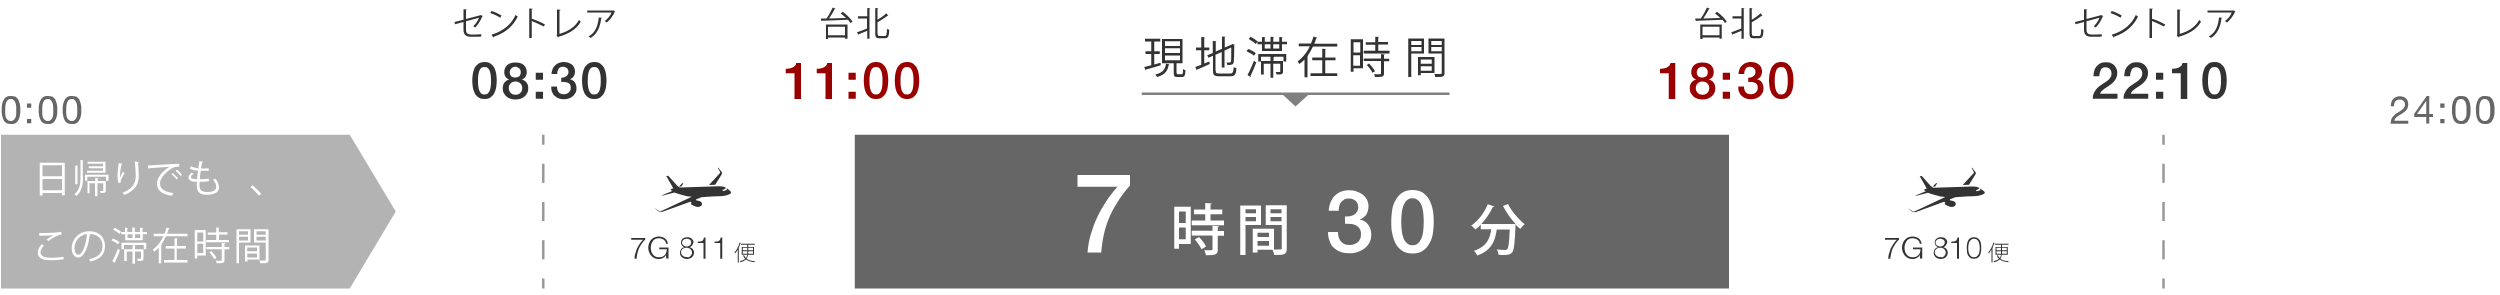 <?xml version="1.0" encoding="utf-8"?>
<!-- Generator: Adobe Illustrator 23.0.6, SVG Export Plug-In . SVG Version: 6.00 Build 0)  -->
<svg version="1.1" id="レイヤー_1" xmlns="http://www.w3.org/2000/svg" xmlns:xlink="http://www.w3.org/1999/xlink" x="0px"
	 y="0px" viewBox="0 0 1000 118" style="enable-background:new 0 0 1000 118;" xml:space="preserve">
<style type="text/css">
	.st0{fill:#FFFFFF;}
	.st1{fill:#B3B3B3;}
	.st2{fill:#666666;}
	.st3{enable-background:new    ;}
	.st4{fill:none;stroke:#999999;stroke-miterlimit:10;}
	.st5{fill:none;stroke:#999999;stroke-miterlimit:10;stroke-dasharray:7.647,7.647;}
	.st6{fill:#333333;}
	.st7{fill:#990000;}
	.st8{fill:#808080;}
	.st9{fill:none;stroke:#808080;stroke-miterlimit:10;}
	.st10{fill-rule:evenodd;clip-rule:evenodd;fill:#333333;}
</style>
<rect x="0.4" y="53.9" class="st0" width="998.8" height="61.5"/>
<polygon class="st1" points="139.9,115.4 0.4,115.4 0.4,53.9 139.9,53.9 158.3,84.6 "/>
<rect x="341.9" y="53.9" class="st2" width="349.7" height="61.5"/>
<g class="st3">
	<path class="st0" d="M430.9,70H452v4.2c-1.6,1.8-3.1,3.7-4.4,5.7c-1.3,2-2.5,4-3.5,6.2c-1,2.2-1.8,4.5-2.4,7s-1,5.1-1.2,7.9H435
		c0.2-2.4,0.6-4.9,1.3-7.2s1.5-4.7,2.6-6.9c1-2.2,2.3-4.4,3.6-6.4c1.4-2.1,2.9-4,4.5-5.8h-16V70z"/>
</g>
<g class="st3">
	<path class="st0" d="M476.3,82.7v14.9h-4.7v1.9h-1.9V82.7H476.3z M474.3,84.6h-2.7v4.6h2.7V84.6z M471.6,95.7h2.7V91h-2.7V95.7z
		 M484.2,88.2h5.4v1.9h-12.9v-1.9h5.4v-2.5h-4.5v-1.9h4.5v-2.6l2.6,0.2c0,0.2-0.2,0.3-0.5,0.4v2h4.7v1.9h-4.7V88.2z M487.6,90.5
		c0,0.2-0.2,0.3-0.5,0.4v1.5h2.5v1.9h-2.5v5.5c0,2-0.8,2.3-4.7,2.3c-0.1-0.6-0.4-1.4-0.7-2c0.6,0,1.3,0,1.8,0c1.5,0,1.5,0,1.5-0.4
		v-5.5h-8.3v-1.9h8.3v-2L487.6,90.5z M480.6,99.7c-0.5-1.1-1.6-2.7-2.7-3.9l1.7-1c1.1,1.1,2.3,2.7,2.8,3.8L480.6,99.7z"/>
	<path class="st0" d="M504.4,90h-6.2V102h-2.1V82.2h8.3V90z M502.4,83.7h-4.2v1.6h4.2V83.7z M498.2,88.5h4.2v-1.7h-4.2V88.5z
		 M514.7,82.2v17.2c0,2.5-1.1,2.6-5,2.6c-0.1-0.6-0.4-1.5-0.7-2.1H503v1.1h-1.9v-9.5h8.5v8.3c0.6,0,1.1,0,1.6,0c1.5,0,1.5,0,1.5-0.5
		v-9.3h-6.4v-7.9H514.7z M507.6,93.1H503v1.7h4.6V93.1z M503,98.3h4.6v-1.9H503V98.3z M512.6,83.7h-4.4v1.6h4.4V83.7z M508.2,88.5
		h4.4v-1.7h-4.4V88.5z"/>
</g>
<g class="st3">
	<path class="st0" d="M537.9,86.6c0.7,0,1.3,0,2-0.1c0.7-0.1,1.2-0.3,1.7-0.6c0.5-0.3,0.9-0.7,1.2-1.2c0.3-0.5,0.5-1.1,0.5-1.9
		c0-1-0.4-1.9-1.1-2.5s-1.6-0.9-2.7-0.9c-0.7,0-1.3,0.1-1.8,0.4c-0.5,0.3-0.9,0.7-1.3,1.1s-0.6,1-0.7,1.6c-0.2,0.6-0.2,1.2-0.2,1.8
		h-4c0-1.2,0.3-2.3,0.7-3.3c0.4-1,0.9-1.9,1.6-2.6c0.7-0.7,1.5-1.3,2.5-1.7c1-0.4,2.1-0.6,3.3-0.6c1,0,1.9,0.1,2.8,0.4
		c0.9,0.3,1.7,0.7,2.5,1.2c0.7,0.5,1.3,1.2,1.8,2c0.4,0.8,0.7,1.8,0.7,2.8c0,1.2-0.3,2.3-0.8,3.2c-0.6,0.9-1.4,1.6-2.6,2v0.1
		c1.4,0.3,2.5,1,3.3,2.1c0.8,1.1,1.2,2.4,1.2,4c0,1.2-0.2,2.2-0.7,3.1c-0.5,0.9-1.1,1.7-1.9,2.3c-0.8,0.6-1.7,1.1-2.8,1.5
		s-2.2,0.5-3.3,0.5c-1.4,0-2.7-0.2-3.7-0.6c-1.1-0.4-1.9-1-2.7-1.7s-1.2-1.6-1.6-2.7c-0.4-1-0.6-2.2-0.6-3.5h4
		c0,1.5,0.3,2.7,1.1,3.7c0.8,1,1.9,1.5,3.5,1.5c1.3,0,2.4-0.4,3.3-1.1c0.9-0.8,1.3-1.8,1.3-3.2c0-1-0.2-1.7-0.6-2.3s-0.9-1-1.5-1.3
		c-0.6-0.3-1.3-0.5-2-0.5c-0.8-0.1-1.5-0.1-2.3-0.1V86.6z"/>
	<path class="st0" d="M565,76c1.7,0,3.2,0.4,4.3,1.2s2,1.8,2.6,3.1c0.6,1.2,1,2.6,1.3,4.1c0.2,1.5,0.3,2.9,0.3,4.3
		c0,1.4-0.1,2.8-0.3,4.3c-0.2,1.5-0.6,2.9-1.3,4.1c-0.6,1.2-1.5,2.3-2.6,3.1s-2.5,1.2-4.3,1.2c-1.7,0-3.2-0.4-4.3-1.2
		c-1.1-0.8-2-1.8-2.6-3.1c-0.6-1.2-1-2.6-1.3-4.1s-0.3-2.9-0.3-4.3c0-1.4,0.1-2.8,0.3-4.3c0.2-1.5,0.6-2.9,1.3-4.1
		c0.6-1.2,1.5-2.3,2.6-3.1C561.8,76.4,563.3,76,565,76z M565,98.1c0.9,0,1.6-0.2,2.2-0.8c0.6-0.5,1-1.2,1.4-2c0.3-0.8,0.6-1.8,0.7-3
		c0.1-1.1,0.2-2.3,0.2-3.6s-0.1-2.5-0.2-3.6c-0.1-1.1-0.4-2.1-0.7-3c-0.3-0.9-0.8-1.5-1.4-2s-1.3-0.8-2.2-0.8
		c-0.9,0-1.6,0.2-2.2,0.8c-0.6,0.5-1,1.2-1.4,2c-0.3,0.9-0.6,1.9-0.7,3c-0.1,1.1-0.2,2.3-0.2,3.6s0.1,2.5,0.2,3.6
		c0.1,1.1,0.4,2.1,0.7,3c0.3,0.8,0.8,1.5,1.4,2C563.4,97.9,564.1,98.1,565,98.1z"/>
</g>
<g class="st3">
	<path class="st0" d="M603.2,81.6c1.4,2.9,4.3,6.2,6.7,8.1c-0.6,0.4-1.4,1.3-1.8,1.9c-0.6-0.5-1.2-1.1-1.9-1.8c0,0.2,0,0.4,0,0.7
		c-0.3,7-0.6,9.6-1.4,10.5c-0.5,0.6-1,0.8-1.9,0.9c-0.4,0-0.8,0.1-1.4,0.1c-0.6,0-1.4,0-2.1-0.1c0-0.6-0.3-1.5-0.7-2.1
		c1.4,0.1,2.6,0.2,3.2,0.2c0.4,0,0.7-0.1,1-0.3c0.5-0.6,0.8-2.7,1-7.9h-5.2c-0.6,4.1-1.8,8.3-7.8,10.4c-0.2-0.6-0.9-1.4-1.3-1.9
		c5.2-1.7,6.4-5,6.9-8.6h-4.2v-1.8c-0.7,0.7-1.4,1.3-2.1,1.9c-0.4-0.4-1.2-1.2-1.7-1.6c2.7-1.8,5.2-5,6.6-8.5l2.6,0.9
		c-0.1,0.2-0.3,0.3-0.6,0.2c-1.1,2.5-2.8,4.9-4.6,6.8h12.1l0.5,0l1.2,0.1c-1.9-2.1-3.8-4.7-5.1-7.3L603.2,81.6z"/>
</g>
<g>
	<g>
		<line class="st4" x1="217.3" y1="53.9" x2="217.3" y2="57.9"/>
		<line class="st5" x1="217.3" y1="65.5" x2="217.3" y2="107.6"/>
		<line class="st4" x1="217.3" y1="111.4" x2="217.3" y2="115.4"/>
	</g>
</g>
<g>
	<g>
		<line class="st4" x1="865.4" y1="53.9" x2="865.4" y2="57.9"/>
		<line class="st5" x1="865.4" y1="65.5" x2="865.4" y2="107.6"/>
		<line class="st4" x1="865.4" y1="111.4" x2="865.4" y2="115.4"/>
	</g>
</g>
<g class="st3">
	<path class="st2" d="M0.7,42.8c0-0.4,0.1-0.9,0.2-1.3s0.2-0.8,0.4-1.2s0.4-0.7,0.6-1c0.3-0.3,0.6-0.5,1-0.7
		c0.4-0.2,0.9-0.2,1.5-0.2s1,0.1,1.5,0.2s0.7,0.4,1,0.7c0.3,0.3,0.5,0.6,0.6,1s0.3,0.8,0.4,1.2s0.1,0.8,0.2,1.3s0,0.8,0,1.2
		c0,0.4,0,0.8,0,1.2s-0.1,0.9-0.2,1.3s-0.2,0.8-0.4,1.2c-0.2,0.4-0.4,0.7-0.6,1c-0.3,0.3-0.6,0.5-1,0.7s-0.9,0.2-1.5,0.2
		c-0.6,0-1-0.1-1.5-0.2c-0.4-0.2-0.7-0.4-1-0.7c-0.3-0.3-0.5-0.6-0.6-1c-0.2-0.4-0.3-0.8-0.4-1.2s-0.1-0.8-0.2-1.3s0-0.8,0-1.2
		C0.6,43.6,0.7,43.2,0.7,42.8z M2.1,45.4c0,0.5,0.1,1,0.2,1.4c0.1,0.4,0.4,0.8,0.7,1.1s0.7,0.5,1.3,0.5s1-0.2,1.3-0.5
		s0.5-0.7,0.7-1.1c0.1-0.4,0.2-0.9,0.2-1.4c0-0.5,0-1,0-1.4c0-0.3,0-0.6,0-0.9c0-0.3,0-0.6-0.1-1c0-0.3-0.1-0.6-0.2-0.9
		c-0.1-0.3-0.2-0.6-0.4-0.8c-0.2-0.2-0.4-0.4-0.6-0.6s-0.6-0.2-0.9-0.2s-0.7,0.1-0.9,0.2s-0.5,0.3-0.6,0.6c-0.2,0.2-0.3,0.5-0.4,0.8
		c-0.1,0.3-0.2,0.6-0.2,0.9c0,0.3-0.1,0.6-0.1,1s0,0.6,0,0.9C2,44.4,2,44.9,2.1,45.4z"/>
	<path class="st2" d="M10.8,43.1v-1.7h1.7v1.7H10.8z M12.5,47.6v1.7h-1.7v-1.7H12.5z"/>
	<path class="st2" d="M15.5,42.8c0-0.4,0.1-0.9,0.2-1.3s0.2-0.8,0.4-1.2s0.4-0.7,0.6-1c0.3-0.3,0.6-0.5,1-0.7
		c0.4-0.2,0.9-0.2,1.5-0.2s1,0.1,1.5,0.2s0.7,0.4,1,0.7c0.3,0.3,0.5,0.6,0.6,1s0.3,0.8,0.4,1.2s0.1,0.8,0.2,1.3s0,0.8,0,1.2
		c0,0.4,0,0.8,0,1.2s-0.1,0.9-0.2,1.3s-0.2,0.8-0.4,1.2c-0.2,0.4-0.4,0.7-0.6,1c-0.3,0.3-0.6,0.5-1,0.7s-0.9,0.2-1.5,0.2
		c-0.6,0-1-0.1-1.5-0.2c-0.4-0.2-0.7-0.4-1-0.7c-0.3-0.3-0.5-0.6-0.6-1c-0.2-0.4-0.3-0.8-0.4-1.2s-0.1-0.8-0.2-1.3s0-0.8,0-1.2
		C15.5,43.6,15.5,43.2,15.5,42.8z M16.9,45.4c0,0.5,0.1,1,0.2,1.4c0.1,0.4,0.4,0.8,0.7,1.1s0.7,0.5,1.3,0.5s1-0.2,1.3-0.5
		s0.5-0.7,0.7-1.1c0.1-0.4,0.2-0.9,0.2-1.4c0-0.5,0-1,0-1.4c0-0.3,0-0.6,0-0.9c0-0.3,0-0.6-0.1-1c0-0.3-0.1-0.6-0.2-0.9
		c-0.1-0.3-0.2-0.6-0.4-0.8c-0.2-0.2-0.4-0.4-0.6-0.6s-0.6-0.2-0.9-0.2s-0.7,0.1-0.9,0.2s-0.5,0.3-0.6,0.6c-0.2,0.2-0.3,0.5-0.4,0.8
		c-0.1,0.3-0.2,0.6-0.2,0.9c0,0.3-0.1,0.6-0.1,1s0,0.6,0,0.9C16.9,44.4,16.9,44.9,16.9,45.4z"/>
	<path class="st2" d="M25.1,42.8c0-0.4,0.1-0.9,0.2-1.3s0.2-0.8,0.4-1.2s0.4-0.7,0.6-1c0.3-0.3,0.6-0.5,1-0.7
		c0.4-0.2,0.9-0.2,1.5-0.2s1,0.1,1.5,0.2s0.7,0.4,1,0.7c0.3,0.3,0.5,0.6,0.6,1s0.3,0.8,0.4,1.2s0.1,0.8,0.2,1.3s0,0.8,0,1.2
		c0,0.4,0,0.8,0,1.2s-0.1,0.9-0.2,1.3s-0.2,0.8-0.4,1.2c-0.2,0.4-0.4,0.7-0.6,1c-0.3,0.3-0.6,0.5-1,0.7s-0.9,0.2-1.5,0.2
		c-0.6,0-1-0.1-1.5-0.2c-0.4-0.2-0.7-0.4-1-0.7c-0.3-0.3-0.5-0.6-0.6-1c-0.2-0.4-0.3-0.8-0.4-1.2s-0.1-0.8-0.2-1.3s0-0.8,0-1.2
		C25,43.6,25,43.2,25.1,42.8z M26.5,45.4c0,0.5,0.1,1,0.2,1.4c0.1,0.4,0.4,0.8,0.7,1.1s0.7,0.5,1.3,0.5s1-0.2,1.3-0.5
		s0.5-0.7,0.7-1.1c0.1-0.4,0.2-0.9,0.2-1.4c0-0.5,0-1,0-1.4c0-0.3,0-0.6,0-0.9c0-0.3,0-0.6-0.1-1c0-0.3-0.1-0.6-0.2-0.9
		c-0.1-0.3-0.2-0.6-0.4-0.8c-0.2-0.2-0.4-0.4-0.6-0.6s-0.6-0.2-0.9-0.2s-0.7,0.1-0.9,0.2s-0.5,0.3-0.6,0.6c-0.2,0.2-0.3,0.5-0.4,0.8
		c-0.1,0.3-0.2,0.6-0.2,0.9c0,0.3-0.1,0.6-0.1,1s0,0.6,0,0.9C26.4,44.4,26.4,44.9,26.5,45.4z"/>
</g>
<g class="st3">
	<path class="st2" d="M956.6,40.8c0.1-0.5,0.4-0.9,0.7-1.2s0.7-0.6,1.1-0.8c0.5-0.2,1-0.3,1.5-0.3c0.5,0,0.9,0.1,1.3,0.2
		c0.4,0.1,0.8,0.3,1.1,0.6c0.3,0.3,0.6,0.6,0.7,1c0.2,0.4,0.3,0.8,0.3,1.4c0,0.5-0.1,0.9-0.2,1.3s-0.3,0.7-0.6,1
		c-0.2,0.3-0.5,0.6-0.8,0.8s-0.6,0.5-1,0.7c-0.3,0.2-0.7,0.4-1,0.6c-0.3,0.2-0.6,0.4-0.9,0.6c-0.3,0.2-0.5,0.5-0.7,0.7
		c-0.2,0.3-0.3,0.6-0.4,0.9h5.6v1.2h-7.1c0.1-0.6,0.2-1.2,0.3-1.7c0.2-0.5,0.4-0.9,0.7-1.2c0.3-0.3,0.6-0.6,0.9-0.9
		c0.3-0.3,0.7-0.5,1.1-0.7c0.5-0.3,0.9-0.6,1.2-0.8s0.6-0.5,0.9-0.7c0.2-0.2,0.4-0.5,0.5-0.8c0.1-0.3,0.2-0.6,0.2-1
		c0-0.3-0.1-0.6-0.2-0.8c-0.1-0.2-0.3-0.4-0.5-0.6c-0.2-0.2-0.4-0.3-0.7-0.4c-0.3-0.1-0.5-0.1-0.8-0.1c-0.4,0-0.7,0.1-1,0.2
		c-0.3,0.2-0.5,0.4-0.7,0.6c-0.2,0.3-0.3,0.5-0.4,0.9c-0.1,0.3-0.1,0.6-0.1,1h-1.3C956.4,41.8,956.4,41.2,956.6,40.8z"/>
	<path class="st2" d="M973.2,45.6v1.2h-1.5v2.6h-1.2v-2.6h-4.8v-1.3l5-7.1h1v7.2H973.2z M970.5,40.3L970.5,40.3l-3.7,5.3h3.7V40.3z"
		/>
	<path class="st2" d="M976.1,43.1v-1.7h1.7v1.7H976.1z M977.8,47.6v1.7h-1.7v-1.7H977.8z"/>
	<path class="st2" d="M980.8,42.8c0-0.4,0.1-0.9,0.2-1.3s0.2-0.8,0.4-1.2c0.2-0.4,0.4-0.7,0.6-1c0.3-0.3,0.6-0.5,1-0.7
		c0.4-0.2,0.9-0.2,1.5-0.2c0.6,0,1,0.1,1.5,0.2s0.7,0.4,1,0.7c0.3,0.3,0.5,0.6,0.6,1c0.2,0.4,0.3,0.8,0.4,1.2s0.1,0.8,0.2,1.3
		c0,0.4,0,0.8,0,1.2c0,0.4,0,0.8,0,1.2c0,0.4-0.1,0.9-0.2,1.3s-0.2,0.8-0.4,1.2c-0.2,0.4-0.4,0.7-0.6,1c-0.3,0.3-0.6,0.5-1,0.7
		s-0.9,0.2-1.5,0.2c-0.6,0-1-0.1-1.5-0.2c-0.4-0.2-0.7-0.4-1-0.7c-0.3-0.3-0.5-0.6-0.6-1c-0.2-0.4-0.3-0.8-0.4-1.2s-0.1-0.8-0.2-1.3
		c0-0.4,0-0.8,0-1.2C980.8,43.6,980.8,43.2,980.8,42.8z M982.2,45.4c0,0.5,0.1,1,0.2,1.4c0.1,0.4,0.4,0.8,0.7,1.1
		c0.3,0.3,0.7,0.5,1.3,0.5c0.6,0,1-0.2,1.3-0.5c0.3-0.3,0.5-0.7,0.7-1.1c0.1-0.4,0.2-0.9,0.2-1.4c0-0.5,0-1,0-1.4c0-0.3,0-0.6,0-0.9
		c0-0.3,0-0.6-0.1-1c0-0.3-0.1-0.6-0.2-0.9s-0.2-0.6-0.4-0.8c-0.2-0.2-0.4-0.4-0.6-0.6c-0.3-0.1-0.6-0.2-0.9-0.2s-0.7,0.1-0.9,0.2
		c-0.3,0.1-0.5,0.3-0.6,0.6c-0.2,0.2-0.3,0.5-0.4,0.8c-0.1,0.3-0.2,0.6-0.2,0.9c0,0.3-0.1,0.6-0.1,1c0,0.3,0,0.6,0,0.9
		C982.2,44.4,982.2,44.9,982.2,45.4z"/>
	<path class="st2" d="M990.4,42.8c0-0.4,0.1-0.9,0.2-1.3s0.2-0.8,0.4-1.2c0.2-0.4,0.4-0.7,0.6-1c0.3-0.3,0.6-0.5,1-0.7
		c0.4-0.2,0.9-0.2,1.5-0.2c0.6,0,1,0.1,1.5,0.2s0.7,0.4,1,0.7c0.3,0.3,0.5,0.6,0.6,1c0.2,0.4,0.3,0.8,0.4,1.2s0.1,0.8,0.2,1.3
		c0,0.4,0,0.8,0,1.2c0,0.4,0,0.8,0,1.2c0,0.4-0.1,0.9-0.2,1.3s-0.2,0.8-0.4,1.2c-0.2,0.4-0.4,0.7-0.6,1c-0.3,0.3-0.6,0.5-1,0.7
		s-0.9,0.2-1.5,0.2c-0.6,0-1-0.1-1.5-0.2c-0.4-0.2-0.7-0.4-1-0.7c-0.3-0.3-0.5-0.6-0.6-1c-0.2-0.4-0.3-0.8-0.4-1.2s-0.1-0.8-0.2-1.3
		c0-0.4,0-0.8,0-1.2C990.3,43.6,990.3,43.2,990.4,42.8z M991.7,45.4c0,0.5,0.1,1,0.2,1.4c0.1,0.4,0.4,0.8,0.7,1.1
		c0.3,0.3,0.7,0.5,1.3,0.5c0.6,0,1-0.2,1.3-0.5c0.3-0.3,0.5-0.7,0.7-1.1c0.1-0.4,0.2-0.9,0.2-1.4c0-0.5,0-1,0-1.4c0-0.3,0-0.6,0-0.9
		c0-0.3,0-0.6-0.1-1c0-0.3-0.1-0.6-0.2-0.9s-0.2-0.6-0.4-0.8c-0.2-0.2-0.4-0.4-0.6-0.6c-0.3-0.1-0.6-0.2-0.9-0.2s-0.7,0.1-0.9,0.2
		c-0.3,0.1-0.5,0.3-0.6,0.6c-0.2,0.2-0.3,0.5-0.4,0.8c-0.1,0.3-0.2,0.6-0.2,0.9c0,0.3-0.1,0.6-0.1,1c0,0.3,0,0.6,0,0.9
		C991.7,44.4,991.7,44.9,991.7,45.4z"/>
</g>
<g class="st3">
	<path class="st6" d="M193.1,6.4c0,0.1-0.1,0.1-0.2,0.2c-0.6,1.5-1.7,3.3-2.8,4.4c-0.2-0.1-0.6-0.4-0.8-0.5c1-0.9,1.9-2.3,2.3-3.4
		l-5.2,1.4V12c0,1.3,0.8,1.8,1.9,1.8h2.2c0.6,0,1.5-0.1,2-0.1c0,0.3,0,0.7,0,0.9c-0.5,0.1-1.5,0.1-2,0.1h-2.3
		c-1.7,0-2.8-0.8-2.8-2.7V8.8L182,9.7l-0.2-0.9l3.6-0.9V3.7l1.3,0.1c0,0.2-0.1,0.2-0.3,0.3v3.5l5.7-1.5l0.1-0.1L193.1,6.4z"/>
	<path class="st6" d="M196.6,4.4c1.4,0.4,3,1.2,4,1.8l-0.5,0.9c-1-0.7-2.6-1.4-4-1.9L196.6,4.4z M196.6,13.9c4.8-1.5,8-4.2,9.6-7.9
		c0.3,0.2,0.6,0.4,0.9,0.6c-1.7,3.7-5,6.6-9.6,8.1c0,0.1-0.1,0.3-0.2,0.3L196.6,13.9z"/>
	<path class="st6" d="M217.5,10.6c-1.4-0.7-3.3-1.6-4.8-2.2v6.8h-1V3.4l1.4,0.1c0,0.1-0.1,0.2-0.4,0.3v4l0.2-0.3
		c1.6,0.6,3.7,1.5,5.1,2.3L217.5,10.6z"/>
	<path class="st6" d="M223.7,13.6c3.4-1,6.2-2.6,7.9-5.6c0.2,0.2,0.5,0.5,0.7,0.7c-1.8,3.1-4.9,4.9-8.9,6c0,0.1-0.1,0.2-0.2,0.3
		l-0.6-0.9l0.2-0.3v-10l1.4,0.1c0,0.1-0.1,0.3-0.4,0.3V13.6z"/>
	<path class="st6" d="M246.1,4.6c0,0.1-0.1,0.1-0.2,0.1c-0.7,1.7-1.9,3.2-3.2,4.3c-0.2-0.2-0.6-0.4-0.8-0.6c1.2-0.9,2.3-2.2,2.7-3.4
		h-9.7V4.2h10.2l0.1-0.1L246.1,4.6z M240.8,7.1c0,0.1-0.1,0.2-0.3,0.2c-0.4,3.2-1.5,6.3-4.3,7.9c-0.2-0.2-0.5-0.5-0.8-0.6
		c2.8-1.5,3.8-4.4,4.1-7.6L240.8,7.1z"/>
</g>
<g class="st3">
	<path class="st6" d="M193.8,24.8c1,0,1.9,0.2,2.5,0.7s1.2,1.1,1.5,1.8s0.6,1.5,0.7,2.4s0.2,1.7,0.2,2.5s-0.1,1.7-0.2,2.5
		c-0.1,0.9-0.4,1.7-0.7,2.4s-0.9,1.3-1.5,1.8c-0.6,0.5-1.5,0.7-2.5,0.7c-1,0-1.9-0.2-2.5-0.7c-0.7-0.5-1.2-1.1-1.5-1.8
		s-0.6-1.5-0.7-2.4c-0.1-0.9-0.2-1.7-0.2-2.5s0.1-1.7,0.2-2.5s0.4-1.7,0.7-2.4s0.9-1.3,1.5-1.8C192,25.1,192.8,24.8,193.8,24.8z
		 M193.8,37.8c0.5,0,0.9-0.1,1.3-0.4c0.3-0.3,0.6-0.7,0.8-1.2s0.3-1.1,0.4-1.8c0.1-0.7,0.1-1.4,0.1-2.1s0-1.5-0.1-2.1
		c-0.1-0.7-0.2-1.2-0.4-1.8s-0.5-0.9-0.8-1.2c-0.3-0.3-0.8-0.4-1.3-0.4c-0.5,0-0.9,0.1-1.3,0.4s-0.6,0.7-0.8,1.2
		c-0.2,0.5-0.3,1.1-0.4,1.8c-0.1,0.7-0.1,1.4-0.1,2.1s0,1.5,0.1,2.1c0.1,0.7,0.2,1.3,0.4,1.8c0.2,0.5,0.5,0.9,0.8,1.2
		C192.9,37.7,193.3,37.8,193.8,37.8z"/>
	<path class="st6" d="M206.2,39.8c-0.7,0-1.4-0.1-2-0.3s-1.2-0.5-1.6-0.9c-0.5-0.4-0.8-0.9-1.1-1.4s-0.4-1.2-0.4-1.9
		c0-0.9,0.2-1.7,0.7-2.3s1.1-1,1.9-1.2v0c-0.7-0.2-1.2-0.6-1.5-1.1s-0.5-1.1-0.5-1.8c0-1.2,0.4-2.2,1.2-2.9s1.9-1,3.3-1
		s2.5,0.3,3.3,1s1.2,1.7,1.2,2.9c0,0.7-0.2,1.3-0.5,1.8s-0.9,0.9-1.5,1.1v0c0.8,0.2,1.4,0.6,1.9,1.2s0.7,1.4,0.7,2.3
		c0,0.7-0.1,1.3-0.4,1.9s-0.6,1-1.1,1.4s-1,0.7-1.6,0.9C207.6,39.7,206.9,39.8,206.2,39.8z M206.2,37.9c0.8,0,1.4-0.2,1.9-0.7
		s0.8-1.1,0.8-2c0-0.8-0.3-1.4-0.8-1.9s-1.2-0.7-1.9-0.7s-1.4,0.2-1.9,0.7c-0.5,0.4-0.8,1.1-0.8,1.9c0,0.8,0.3,1.5,0.8,2
		C204.8,37.7,205.4,37.9,206.2,37.9z M206.2,26.7c-0.6,0-1.2,0.2-1.6,0.6c-0.4,0.4-0.7,0.9-0.7,1.6c0,0.7,0.2,1.2,0.6,1.6
		c0.4,0.4,1,0.5,1.6,0.5s1.2-0.2,1.6-0.5c0.4-0.4,0.6-0.9,0.6-1.6c0-0.7-0.2-1.3-0.7-1.6S206.9,26.7,206.2,26.7z"/>
	<path class="st6" d="M214.3,29.1h2.9v2.8h-2.9V29.1z M214.3,36.7h2.9v2.8h-2.9V36.7z"/>
	<path class="st6" d="M224.3,31.1c0.4,0,0.8,0,1.1-0.1s0.7-0.2,1-0.4c0.3-0.2,0.5-0.4,0.7-0.7s0.3-0.7,0.3-1.1
		c0-0.6-0.2-1.1-0.6-1.5c-0.4-0.4-1-0.6-1.6-0.6c-0.4,0-0.8,0.1-1.1,0.2c-0.3,0.2-0.6,0.4-0.7,0.7s-0.3,0.6-0.4,0.9
		c-0.1,0.3-0.1,0.7-0.1,1.1h-2.3c0-0.7,0.2-1.3,0.4-1.9s0.6-1.1,1-1.5c0.4-0.4,0.9-0.8,1.5-1s1.2-0.4,1.9-0.4c0.6,0,1.1,0.1,1.7,0.2
		c0.5,0.2,1,0.4,1.5,0.7c0.4,0.3,0.8,0.7,1,1.2s0.4,1,0.4,1.7c0,0.7-0.2,1.4-0.5,1.9c-0.3,0.5-0.8,0.9-1.5,1.2v0
		c0.8,0.2,1.5,0.6,1.9,1.2s0.7,1.4,0.7,2.4c0,0.7-0.1,1.3-0.4,1.8c-0.3,0.5-0.6,1-1.1,1.4c-0.5,0.4-1,0.7-1.6,0.9s-1.3,0.3-1.9,0.3
		c-0.8,0-1.6-0.1-2.2-0.4c-0.6-0.2-1.1-0.6-1.6-1s-0.7-1-1-1.6s-0.3-1.3-0.3-2.1h2.3c0,0.9,0.2,1.6,0.6,2.2s1.1,0.9,2.1,0.9
		c0.8,0,1.4-0.2,2-0.7c0.5-0.4,0.8-1.1,0.8-1.9c0-0.6-0.1-1-0.3-1.3s-0.5-0.6-0.9-0.7s-0.8-0.3-1.2-0.3s-0.9-0.1-1.4,0V31.1z"/>
	<path class="st6" d="M237.7,24.8c1,0,1.9,0.2,2.5,0.7s1.2,1.1,1.5,1.8s0.6,1.5,0.7,2.4s0.2,1.7,0.2,2.5s-0.1,1.7-0.2,2.5
		c-0.1,0.9-0.4,1.7-0.7,2.4s-0.9,1.3-1.5,1.8c-0.6,0.5-1.5,0.7-2.5,0.7c-1,0-1.9-0.2-2.5-0.7c-0.7-0.5-1.2-1.1-1.5-1.8
		s-0.6-1.5-0.7-2.4c-0.1-0.9-0.2-1.7-0.2-2.5s0.1-1.7,0.2-2.5s0.4-1.7,0.7-2.4s0.9-1.3,1.5-1.8C235.8,25.1,236.7,24.8,237.7,24.8z
		 M237.7,37.8c0.5,0,0.9-0.1,1.3-0.4c0.3-0.3,0.6-0.7,0.8-1.2s0.3-1.1,0.4-1.8c0.1-0.7,0.1-1.4,0.1-2.1s0-1.5-0.1-2.1
		c-0.1-0.7-0.2-1.2-0.4-1.8s-0.5-0.9-0.8-1.2c-0.3-0.3-0.8-0.4-1.3-0.4c-0.5,0-0.9,0.1-1.3,0.4s-0.6,0.7-0.8,1.2
		c-0.2,0.5-0.3,1.1-0.4,1.8c-0.1,0.7-0.1,1.4-0.1,2.1s0,1.5,0.1,2.1c0.1,0.7,0.2,1.3,0.4,1.8c0.2,0.5,0.5,0.9,0.8,1.2
		C236.7,37.7,237.2,37.8,237.7,37.8z"/>
</g>
<g class="st3">
	<path class="st6" d="M337.1,4.7c1.5,1.1,3.1,2.7,3.9,3.9l-0.8,0.6c-0.2-0.4-0.6-0.8-1-1.3c-3.8,0.2-7.9,0.3-10.4,0.4
		c0,0.1-0.1,0.2-0.2,0.2l-0.3-1.1l2.3,0c0.9-1.2,1.9-3.1,2.5-4.4l1.1,0.5c0,0.1-0.1,0.1-0.3,0.1c-0.6,1.2-1.5,2.6-2.3,3.8l6.8-0.2
		c-0.7-0.7-1.4-1.3-2.1-1.8L337.1,4.7z M330.4,15.6V9.8h8.6v5.7H338V15h-6.8v0.6H330.4z M338,10.7h-6.8v3.4h6.8V10.7z"/>
	<path class="st6" d="M346.9,6.5V3.2l1.2,0.1c0,0.1-0.1,0.2-0.3,0.2v12h-0.9v-3.2c-1.3,0.5-2.5,1.1-3.4,1.4c0,0.1-0.1,0.2-0.2,0.2
		l-0.5-1c1-0.3,2.5-0.9,4-1.5v-4h-3.6V6.5H346.9z M351.1,13.5c0,0.7,0.1,0.9,0.7,0.9h2.1c0.7,0,0.8-0.6,0.9-2.9
		c0.2,0.2,0.6,0.4,0.9,0.4c-0.1,2.5-0.4,3.4-1.7,3.4h-2.3c-1.2,0-1.6-0.4-1.6-1.8V3.2l1.2,0.1c0,0.1-0.1,0.2-0.3,0.2v4.4
		c1.3-0.8,2.7-1.7,3.5-2.6l0.8,0.9c0,0-0.1,0.1-0.2,0.1c0,0-0.1,0-0.1,0c-1,0.8-2.6,1.8-4,2.6V13.5z"/>
</g>
<g class="st3">
	<path class="st7" d="M314.3,27.5c0.5,0,1,0,1.4-0.1c0.5-0.1,0.9-0.2,1.3-0.4c0.4-0.2,0.7-0.4,1-0.7c0.3-0.3,0.4-0.7,0.5-1.1h1.9
		v14.4h-2.6V29.3h-3.5V27.5z"/>
	<path class="st7" d="M326.7,27.5c0.5,0,1,0,1.4-0.1c0.5-0.1,0.9-0.2,1.3-0.4c0.4-0.2,0.7-0.4,1-0.7c0.3-0.3,0.4-0.7,0.5-1.1h1.9
		v14.4h-2.6V29.3h-3.5V27.5z"/>
	<path class="st7" d="M339.4,29.1h2.9v2.8h-2.9V29.1z M339.4,36.7h2.9v2.8h-2.9V36.7z"/>
	<path class="st7" d="M350.4,24.8c1,0,1.9,0.2,2.5,0.7s1.2,1.1,1.5,1.8s0.6,1.5,0.7,2.4s0.2,1.7,0.2,2.5s-0.1,1.7-0.2,2.5
		c-0.1,0.9-0.4,1.7-0.7,2.4s-0.9,1.3-1.5,1.8c-0.6,0.5-1.5,0.7-2.5,0.7c-1,0-1.9-0.2-2.5-0.7c-0.6-0.5-1.2-1.1-1.5-1.8
		s-0.6-1.5-0.7-2.4c-0.1-0.9-0.2-1.7-0.2-2.5s0.1-1.7,0.2-2.5s0.4-1.7,0.7-2.4s0.9-1.3,1.5-1.8C348.5,25.1,349.4,24.8,350.4,24.8z
		 M350.4,37.8c0.5,0,0.9-0.1,1.3-0.4c0.3-0.3,0.6-0.7,0.8-1.2c0.2-0.5,0.3-1.1,0.4-1.8c0.1-0.7,0.1-1.4,0.1-2.1s0-1.5-0.1-2.1
		c-0.1-0.7-0.2-1.2-0.4-1.8c-0.2-0.5-0.5-0.9-0.8-1.2c-0.3-0.3-0.8-0.4-1.3-0.4c-0.5,0-0.9,0.1-1.3,0.4s-0.6,0.7-0.8,1.2
		c-0.2,0.5-0.3,1.1-0.4,1.8c-0.1,0.7-0.1,1.4-0.1,2.1s0,1.5,0.1,2.1c0.1,0.7,0.2,1.3,0.4,1.8c0.2,0.5,0.5,0.9,0.8,1.2
		C349.5,37.7,349.9,37.8,350.4,37.8z"/>
	<path class="st7" d="M362.8,24.8c1,0,1.9,0.2,2.5,0.7s1.2,1.1,1.5,1.8s0.6,1.5,0.7,2.4s0.2,1.7,0.2,2.5s-0.1,1.7-0.2,2.5
		c-0.1,0.9-0.4,1.7-0.7,2.4s-0.9,1.3-1.5,1.8c-0.6,0.5-1.5,0.7-2.5,0.7c-1,0-1.9-0.2-2.5-0.7c-0.6-0.5-1.2-1.1-1.5-1.8
		s-0.6-1.5-0.7-2.4c-0.1-0.9-0.2-1.7-0.2-2.5s0.1-1.7,0.2-2.5s0.4-1.7,0.7-2.4s0.9-1.3,1.5-1.8C360.9,25.1,361.8,24.8,362.8,24.8z
		 M362.8,37.8c0.5,0,0.9-0.1,1.3-0.4c0.3-0.3,0.6-0.7,0.8-1.2c0.2-0.5,0.3-1.1,0.4-1.8c0.1-0.7,0.1-1.4,0.1-2.1s0-1.5-0.1-2.1
		c-0.1-0.7-0.2-1.2-0.4-1.8c-0.2-0.5-0.5-0.9-0.8-1.2c-0.3-0.3-0.8-0.4-1.3-0.4c-0.5,0-0.9,0.1-1.3,0.4s-0.6,0.7-0.8,1.2
		c-0.2,0.5-0.3,1.1-0.4,1.8c-0.1,0.7-0.1,1.4-0.1,2.1s0,1.5,0.1,2.1c0.1,0.7,0.2,1.3,0.4,1.8c0.2,0.5,0.5,0.9,0.8,1.2
		C361.8,37.7,362.3,37.8,362.8,37.8z"/>
</g>
<g class="st3">
	<path class="st6" d="M686.8,4.7c1.5,1.1,3.1,2.7,3.9,3.9L690,9.2c-0.2-0.4-0.6-0.8-1-1.3c-3.8,0.2-7.9,0.3-10.4,0.4
		c0,0.1-0.1,0.2-0.2,0.2L678,7.4l2.3,0c0.9-1.2,1.9-3.1,2.5-4.4l1.1,0.5c0,0.1-0.1,0.1-0.3,0.1c-0.6,1.2-1.5,2.6-2.3,3.8l6.8-0.2
		c-0.7-0.7-1.4-1.3-2.1-1.8L686.8,4.7z M680.1,15.6V9.8h8.6v5.7h-0.9V15H681v0.6H680.1z M687.7,10.7H681v3.4h6.8V10.7z"/>
	<path class="st6" d="M696.6,6.5V3.2l1.2,0.1c0,0.1-0.1,0.2-0.3,0.2v12h-0.9v-3.2c-1.3,0.5-2.5,1.1-3.4,1.4c0,0.1-0.1,0.2-0.2,0.2
		l-0.5-1c1-0.3,2.5-0.9,4-1.5v-4H693V6.5H696.6z M700.8,13.5c0,0.7,0.1,0.9,0.7,0.9h2.1c0.7,0,0.8-0.6,0.9-2.9
		c0.2,0.2,0.6,0.4,0.9,0.4c-0.1,2.5-0.4,3.4-1.7,3.4h-2.3c-1.2,0-1.6-0.4-1.6-1.8V3.2l1.2,0.1c0,0.1-0.1,0.2-0.3,0.2v4.4
		c1.3-0.8,2.7-1.7,3.5-2.6l0.8,0.9c0,0-0.1,0.1-0.2,0.1c0,0-0.1,0-0.1,0c-1,0.8-2.6,1.8-4,2.6V13.5z"/>
</g>
<g class="st3">
	<path class="st7" d="M664,27.5c0.5,0,1,0,1.4-0.1c0.5-0.1,0.9-0.2,1.3-0.4s0.7-0.4,1-0.7c0.3-0.3,0.4-0.7,0.5-1.1h1.9v14.4h-2.6
		V29.3H664V27.5z"/>
	<path class="st7" d="M681,39.8c-0.7,0-1.4-0.1-2-0.3c-0.6-0.2-1.2-0.5-1.6-0.9s-0.8-0.9-1.1-1.4s-0.4-1.2-0.4-1.9
		c0-0.9,0.2-1.7,0.7-2.3s1.1-1,1.9-1.2v0c-0.7-0.2-1.2-0.6-1.5-1.1c-0.3-0.5-0.5-1.1-0.5-1.8c0-1.2,0.4-2.2,1.2-2.9
		c0.8-0.7,1.9-1,3.3-1c1.4,0,2.5,0.3,3.3,1s1.2,1.7,1.2,2.9c0,0.7-0.2,1.3-0.5,1.8s-0.9,0.9-1.5,1.1v0c0.8,0.2,1.4,0.6,1.9,1.2
		c0.5,0.6,0.7,1.4,0.7,2.3c0,0.7-0.1,1.3-0.4,1.9s-0.6,1-1.1,1.4s-1,0.7-1.6,0.9S681.8,39.8,681,39.8z M681,37.9
		c0.8,0,1.4-0.2,1.9-0.7c0.5-0.5,0.8-1.1,0.8-2c0-0.8-0.3-1.4-0.8-1.9c-0.5-0.4-1.2-0.7-1.9-0.7c-0.8,0-1.4,0.2-1.9,0.7
		s-0.8,1.1-0.8,1.9c0,0.8,0.3,1.5,0.8,2S680.3,37.9,681,37.9z M681,26.7c-0.6,0-1.2,0.2-1.6,0.6s-0.7,0.9-0.7,1.6
		c0,0.7,0.2,1.2,0.6,1.6c0.4,0.4,1,0.5,1.6,0.5c0.7,0,1.2-0.2,1.6-0.5c0.4-0.4,0.6-0.9,0.6-1.6c0-0.7-0.2-1.3-0.7-1.6
		C682.2,26.9,681.7,26.7,681,26.7z"/>
	<path class="st7" d="M689.1,29.1h2.9v2.8h-2.9V29.1z M689.1,36.7h2.9v2.8h-2.9V36.7z"/>
	<path class="st7" d="M699.1,31.1c0.4,0,0.8,0,1.1-0.1s0.7-0.2,1-0.4c0.3-0.2,0.5-0.4,0.7-0.7s0.3-0.7,0.3-1.1
		c0-0.6-0.2-1.1-0.6-1.5s-1-0.6-1.6-0.6c-0.4,0-0.8,0.1-1.1,0.2c-0.3,0.2-0.5,0.4-0.7,0.7s-0.3,0.6-0.4,0.9s-0.1,0.7-0.1,1.1h-2.3
		c0-0.7,0.2-1.3,0.4-1.9s0.5-1.1,1-1.5c0.4-0.4,0.9-0.8,1.5-1s1.2-0.4,1.9-0.4c0.6,0,1.1,0.1,1.7,0.2s1,0.4,1.5,0.7
		c0.4,0.3,0.8,0.7,1,1.2s0.4,1,0.4,1.7c0,0.7-0.2,1.4-0.5,1.9c-0.3,0.5-0.8,0.9-1.5,1.2v0c0.8,0.2,1.5,0.6,1.9,1.2s0.7,1.4,0.7,2.4
		c0,0.7-0.1,1.3-0.4,1.8c-0.3,0.5-0.6,1-1.1,1.4c-0.5,0.4-1,0.7-1.6,0.9s-1.3,0.3-1.9,0.3c-0.8,0-1.6-0.1-2.2-0.4
		c-0.6-0.2-1.1-0.6-1.6-1s-0.7-1-1-1.6s-0.3-1.3-0.3-2.1h2.3c0,0.9,0.2,1.6,0.6,2.2c0.5,0.6,1.1,0.9,2.1,0.9c0.8,0,1.4-0.2,2-0.7
		s0.8-1.1,0.8-1.9c0-0.6-0.1-1-0.3-1.3s-0.5-0.6-0.9-0.7c-0.4-0.2-0.8-0.3-1.2-0.3s-0.9-0.1-1.4,0V31.1z"/>
	<path class="st7" d="M712.5,24.8c1,0,1.9,0.2,2.5,0.7s1.2,1.1,1.5,1.8s0.6,1.5,0.7,2.4s0.2,1.7,0.2,2.5s-0.1,1.7-0.2,2.5
		c-0.1,0.9-0.4,1.7-0.7,2.4s-0.9,1.3-1.5,1.8c-0.6,0.5-1.5,0.7-2.5,0.7s-1.9-0.2-2.5-0.7c-0.6-0.5-1.2-1.1-1.5-1.8s-0.6-1.5-0.7-2.4
		c-0.1-0.9-0.2-1.7-0.2-2.5s0.1-1.7,0.2-2.5s0.4-1.7,0.7-2.4s0.9-1.3,1.5-1.8S711.5,24.8,712.5,24.8z M712.5,37.8
		c0.5,0,0.9-0.1,1.3-0.4c0.3-0.3,0.6-0.7,0.8-1.2c0.2-0.5,0.3-1.1,0.4-1.8c0.1-0.7,0.1-1.4,0.1-2.1s0-1.5-0.1-2.1
		c-0.1-0.7-0.2-1.2-0.4-1.8c-0.2-0.5-0.5-0.9-0.8-1.2s-0.8-0.4-1.3-0.4c-0.5,0-0.9,0.1-1.3,0.4s-0.6,0.7-0.8,1.2s-0.3,1.1-0.4,1.8
		c-0.1,0.7-0.1,1.4-0.1,2.1s0,1.5,0.1,2.1c0.1,0.7,0.2,1.3,0.4,1.8s0.5,0.9,0.8,1.2C711.5,37.7,712,37.8,712.5,37.8z"/>
</g>
<g class="st3">
	<path class="st6" d="M841.3,6.4c0,0.1-0.1,0.1-0.2,0.2c-0.6,1.5-1.7,3.3-2.8,4.4c-0.2-0.1-0.6-0.4-0.8-0.5c1-0.9,1.9-2.3,2.3-3.4
		l-5.2,1.4V12c0,1.3,0.8,1.8,1.9,1.8h2.2c0.6,0,1.5-0.1,2-0.1c0,0.3,0,0.7,0,0.9c-0.5,0.1-1.5,0.1-2,0.1h-2.3
		c-1.7,0-2.8-0.8-2.8-2.7V8.8l-3.4,0.9l-0.2-0.9l3.6-0.9V3.7l1.3,0.1c0,0.2-0.1,0.2-0.3,0.3v3.5l5.7-1.5l0.1-0.1L841.3,6.4z"/>
	<path class="st6" d="M844.7,4.4c1.4,0.4,3,1.2,4,1.8l-0.5,0.9c-1-0.7-2.6-1.4-4-1.9L844.7,4.4z M844.7,13.9c4.8-1.5,8-4.2,9.6-7.9
		c0.3,0.2,0.6,0.4,0.9,0.6c-1.7,3.7-5,6.6-9.6,8.1c0,0.1-0.1,0.3-0.2,0.3L844.7,13.9z"/>
	<path class="st6" d="M865.6,10.6c-1.4-0.7-3.3-1.6-4.8-2.2v6.8h-1V3.4l1.4,0.1c0,0.1-0.1,0.2-0.4,0.3v4l0.2-0.3
		c1.6,0.6,3.7,1.5,5.1,2.3L865.6,10.6z"/>
	<path class="st6" d="M871.8,13.6c3.4-1,6.2-2.6,7.9-5.6c0.2,0.2,0.5,0.5,0.7,0.7c-1.8,3.1-4.9,4.9-8.9,6c0,0.1-0.1,0.2-0.2,0.3
		l-0.6-0.9l0.2-0.3v-10l1.4,0.1c0,0.1-0.1,0.3-0.4,0.3V13.6z"/>
	<path class="st6" d="M894.2,4.6c0,0.1-0.1,0.1-0.2,0.1c-0.7,1.7-1.9,3.2-3.2,4.3c-0.2-0.2-0.6-0.4-0.8-0.6c1.2-0.9,2.3-2.2,2.7-3.4
		H883V4.2h10.2l0.1-0.1L894.2,4.6z M888.9,7.1c0,0.1-0.1,0.2-0.3,0.2c-0.4,3.2-1.5,6.3-4.3,7.9c-0.2-0.2-0.5-0.5-0.8-0.6
		c2.8-1.5,3.8-4.4,4.1-7.6L888.9,7.1z"/>
</g>
<g class="st3">
	<path class="st6" d="M846.9,39.5h-9.8c0-1.2,0.3-2.2,0.9-3.1s1.3-1.7,2.3-2.3c0.5-0.3,1-0.7,1.5-1s1-0.7,1.4-1s0.8-0.8,1-1.2
		c0.3-0.4,0.4-0.9,0.4-1.5c0-0.3,0-0.5-0.1-0.8s-0.2-0.6-0.4-0.8s-0.4-0.5-0.7-0.6s-0.7-0.3-1.2-0.3c-0.5,0-0.9,0.1-1.2,0.3
		s-0.6,0.4-0.7,0.8s-0.3,0.7-0.4,1.1s-0.1,0.9-0.2,1.4h-2.3c0-0.8,0.1-1.5,0.3-2.2s0.5-1.3,1-1.8c0.4-0.5,0.9-0.9,1.5-1.2
		s1.3-0.4,2.1-0.4c0.9,0,1.6,0.1,2.2,0.4s1.1,0.6,1.4,1.1c0.4,0.4,0.6,0.9,0.8,1.4s0.2,1,0.2,1.5c0,0.6-0.1,1.1-0.3,1.6
		s-0.4,0.9-0.7,1.3s-0.6,0.7-1,1.1s-0.8,0.6-1.2,0.9s-0.8,0.6-1.2,0.8c-0.4,0.3-0.8,0.5-1.1,0.8s-0.7,0.5-0.9,0.8s-0.4,0.6-0.5,0.9
		h7V39.5z"/>
	<path class="st6" d="M859.2,39.5h-9.8c0-1.2,0.3-2.2,0.9-3.1s1.3-1.7,2.3-2.3c0.5-0.3,1-0.7,1.5-1s1-0.7,1.4-1
		c0.4-0.4,0.8-0.8,1-1.2c0.3-0.4,0.4-0.9,0.4-1.5c0-0.3,0-0.5-0.1-0.8s-0.2-0.6-0.4-0.8c-0.2-0.3-0.4-0.5-0.7-0.6
		c-0.3-0.2-0.7-0.3-1.2-0.3c-0.5,0-0.9,0.1-1.2,0.3s-0.6,0.4-0.7,0.8s-0.3,0.7-0.4,1.1c-0.1,0.4-0.1,0.9-0.2,1.4h-2.3
		c0-0.8,0.1-1.5,0.3-2.2s0.5-1.3,1-1.8c0.4-0.5,0.9-0.9,1.5-1.2s1.3-0.4,2.1-0.4c0.9,0,1.6,0.1,2.2,0.4s1.1,0.6,1.4,1.1
		c0.4,0.4,0.6,0.9,0.8,1.4s0.2,1,0.2,1.5c0,0.6-0.1,1.1-0.3,1.6s-0.4,0.9-0.7,1.3s-0.6,0.7-1,1.1s-0.8,0.6-1.2,0.9s-0.8,0.6-1.2,0.8
		c-0.4,0.3-0.8,0.5-1.1,0.8s-0.7,0.5-0.9,0.8s-0.4,0.6-0.5,0.9h7V39.5z"/>
	<path class="st6" d="M862.4,29.1h2.9v2.8h-2.9V29.1z M862.4,36.7h2.9v2.8h-2.9V36.7z"/>
	<path class="st6" d="M868.8,27.5c0.5,0,1,0,1.4-0.1s0.9-0.2,1.3-0.4c0.4-0.2,0.7-0.4,1-0.7c0.3-0.3,0.4-0.7,0.5-1.1h1.9v14.4h-2.6
		V29.3h-3.5V27.5z"/>
	<path class="st6" d="M885.8,24.8c1,0,1.9,0.2,2.5,0.7s1.2,1.1,1.5,1.8s0.6,1.5,0.7,2.4s0.2,1.7,0.2,2.5s-0.1,1.7-0.2,2.5
		c-0.1,0.9-0.4,1.7-0.7,2.4s-0.9,1.3-1.5,1.8c-0.6,0.5-1.5,0.7-2.5,0.7s-1.9-0.2-2.5-0.7c-0.6-0.5-1.2-1.1-1.5-1.8s-0.6-1.5-0.7-2.4
		c-0.1-0.9-0.2-1.7-0.2-2.5s0.1-1.7,0.2-2.5s0.4-1.7,0.7-2.4s0.9-1.3,1.5-1.8S884.8,24.8,885.8,24.8z M885.8,37.8
		c0.5,0,0.9-0.1,1.3-0.4c0.3-0.3,0.6-0.7,0.8-1.2c0.2-0.5,0.3-1.1,0.4-1.8c0.1-0.7,0.1-1.4,0.1-2.1s0-1.5-0.1-2.1
		c-0.1-0.7-0.2-1.2-0.4-1.8c-0.2-0.5-0.5-0.9-0.8-1.2s-0.8-0.4-1.3-0.4c-0.5,0-0.9,0.1-1.3,0.4s-0.6,0.7-0.8,1.2s-0.3,1.1-0.4,1.8
		c-0.1,0.7-0.1,1.4-0.1,2.1s0,1.5,0.1,2.1c0.1,0.7,0.2,1.3,0.4,1.8s0.5,0.9,0.8,1.2C884.9,37.7,885.3,37.8,885.8,37.8z"/>
</g>
<g class="st3">
	<path class="st6" d="M464.2,25.1l0.1,1c-2.1,0.7-4.4,1.3-5.9,1.7c0,0.1-0.1,0.2-0.2,0.3l-0.5-1.3c0.8-0.2,1.7-0.4,2.8-0.7v-4.5
		h-2.3v-1.1h2.3v-3.9H458v-1.1h6.1v1.1h-2.4v3.9h2.2v1.1h-2.2v4.2L464.2,25.1z M467.8,25.7c0,0.1-0.1,0.2-0.3,0.2
		c-0.4,2.2-1.3,4-4.7,4.9c-0.1-0.3-0.5-0.8-0.7-1c3.1-0.7,4-2.2,4.3-4.3L467.8,25.7z M470.7,29.2c0,0.4,0.1,0.5,0.5,0.5h1.5
		c0.4,0,0.5-0.3,0.5-2.1c0.2,0.2,0.7,0.4,1,0.5c-0.1,2.1-0.4,2.7-1.4,2.7h-1.8c-1.2,0-1.5-0.3-1.5-1.5v-4h-4.7v-9.7h8.2v9.7h-2.4
		V29.2z M466,16.5v1.9h6v-1.9H466z M466,19.3v1.9h6v-1.9H466z M466,22.2v1.9h6v-1.9H466z"/>
	<path class="st6" d="M481.7,25.4l2-0.8l0.2,1c-1.8,0.8-3.7,1.7-5,2.2c0,0.1-0.1,0.2-0.2,0.3l-0.6-1.3c0.7-0.2,1.5-0.6,2.4-0.9v-5.8
		h-2.1V19h2.1v-4.2l1.5,0.1c0,0.1-0.1,0.2-0.3,0.2V19h2v1.1h-2V25.4z M486.3,28.2c0,1,0.2,1.2,1.4,1.2h4.4c1,0,1.2-0.5,1.4-2.6
		c0.3,0.2,0.7,0.4,1.1,0.5c-0.2,2.4-0.6,3.2-2.4,3.2h-4.5c-2,0-2.5-0.4-2.5-2.3v-5.9l-1.8,0.8l-0.5-1l2.2-0.9v-4.8l1.5,0.1
		c0,0.1-0.1,0.2-0.3,0.2v3.9l2.5-1.1v-4.9l1.4,0.1c0,0.1-0.1,0.2-0.3,0.2v4.1l2.8-1.2l0.2-0.2l1,0.3c0,0.1-0.1,0.1-0.2,0.2
		c0,3.3-0.1,6.1-0.2,6.7c-0.2,1.1-0.8,1.2-2.6,1.2c-0.1-0.3-0.1-0.8-0.3-1c0.4,0,1,0,1.2,0c0.3,0,0.5-0.1,0.6-0.5
		c0.1-0.4,0.1-2.6,0.1-5.5l-2.7,1.2V27h-1.1v-6.2l-2.5,1.1V28.2z"/>
	<path class="st6" d="M499.3,19.6c1.1,0.4,2.4,1.1,3,1.7l-0.7,1c-0.6-0.6-1.9-1.3-3-1.8L499.3,19.6z M499,30
		c0.8-1.4,1.8-3.7,2.6-5.7l0.9,0.7c-0.7,1.8-1.6,4-2.3,5.3c0.1,0.1,0.1,0.2,0.1,0.3c0,0.1,0,0.1-0.1,0.2L499,30z M502.3,17.6
		c-0.6-0.6-1.8-1.4-2.8-2l0.7-0.9c1,0.5,2.2,1.3,2.9,1.9L502.3,17.6z M512.8,16.7h2v1h-2v2.7h-8v-2.7H503v-1h1.8v-1.9l1.4,0.1
		c0,0.1-0.1,0.2-0.3,0.2v1.6h2.3v-2l1.4,0.1c0,0.1-0.1,0.2-0.3,0.2v1.7h2.4v-1.9l1.4,0.1c0,0.1-0.1,0.2-0.3,0.2V16.7z M503.3,24.6
		v-3h11.2v3h-1.1v-1.9h-9v1.9H503.3z M513.2,24.5v4.1c0,1.2-0.6,1.2-2.6,1.2c0-0.3-0.2-0.7-0.3-1c0.4,0,0.7,0,1,0
		c0.7,0,0.8,0,0.8-0.2v-3.1h-2.8v5.6h-1.1v-5.6h-2.7v4.3h-1.1v-5.4h3.8v-1.8l1.5,0.1c0,0.1-0.1,0.2-0.3,0.2v1.5H513.2z M505.9,17.7
		v1.7h2.3v-1.7H505.9z M511.7,19.4v-1.7h-2.4v1.7H511.7z"/>
	<path class="st6" d="M526.9,15.1c-0.1,0.1-0.2,0.2-0.4,0.2c-0.2,0.7-0.5,1.5-0.8,2.2h9.2v1.1h-9.7c-0.6,1.2-1.3,2.5-2.1,3.6
		l0.2,0.1c0,0.1-0.1,0.2-0.3,0.2v8.4h-1.2v-7.1c-0.6,0.7-1.3,1.3-2.1,1.8c-0.1-0.3-0.5-0.8-0.6-1.1c1-0.7,1.9-1.6,2.7-2.6v-0.1
		l0.1,0c0.8-1,1.5-2.1,2-3.3h-4.4v-1.1h4.9c0.4-0.9,0.7-1.9,1-2.8L526.9,15.1z M530.1,24.1v5.2h4.8v1.1h-10.7v-1.1h4.7v-5.2h-4V23h4
		v-3.5l1.5,0.1c0,0.1-0.1,0.2-0.3,0.2V23h4.1v1.1H530.1z"/>
	<path class="st6" d="M545.2,15.8v11.5h-3.8v1.4h-1.1v-13H545.2z M544.1,16.9h-2.7V21h2.7V16.9z M541.3,26.3h2.7v-4.2h-2.7V26.3z
		 M551.2,20.3h4.6v1.1h-10.3v-1.1h4.6v-2.4h-3.8v-1h3.8v-2.2l1.5,0.1c0,0.1-0.1,0.2-0.3,0.2v1.8h3.9v1h-3.9V20.3z M553.9,21.8
		c0,0.1-0.1,0.2-0.3,0.2v1.5h2.1v1h-2.1v4.9c0,0.7-0.2,1-0.7,1.2c-0.5,0.2-1.4,0.2-2.9,0.2c-0.1-0.3-0.2-0.8-0.4-1.1
		c0.7,0,1.3,0,1.7,0c1,0,1.1,0,1.1-0.4v-4.9h-6.9v-1h6.9v-1.8L553.9,21.8z M549,29.1c-0.4-0.9-1.4-2.2-2.3-3.1l0.9-0.6
		c0.9,0.9,1.9,2.2,2.4,3.1L549,29.1z"/>
</g>
<g class="st3">
	<path class="st6" d="M569.7,21.4h-5.2v9.4h-1.2V15.4h6.3V21.4z M568.6,16.4h-4.1V18h4.1V16.4z M564.5,20.5h4.1v-1.7h-4.1V20.5z
		 M573.8,29.2h-5.5v0.9h-1.1v-7.3h6.6V29.2z M572.7,23.8h-4.4v1.7h4.4V23.8z M568.3,28.3h4.4v-1.8h-4.4V28.3z M577.8,15.4v13.8
		c0,1.6-0.7,1.6-3.7,1.6c0-0.3-0.2-0.9-0.4-1.2c0.6,0,1.1,0,1.6,0c1.3,0,1.4,0,1.4-0.4v-7.8h-5.3v-6H577.8z M576.7,16.4h-4.2V18h4.2
		V16.4z M572.5,20.5h4.2v-1.7h-4.2V20.5z"/>
</g>
<g>
	<polygon class="st8" points="518.2,42.6 523.8,37.5 512.7,37.5 	"/>
	<line class="st9" x1="456.7" y1="37.5" x2="579.8" y2="37.5"/>
</g>
<g>
	<path class="st10" d="M292.1,77.5c-0.7,0.5-2.3,1-4.7,1s-6.8,0.4-6.8,0.4l0,0l-2.1,0.8l-0.1,0.4l1.7,0.4c0,0,0,0,0,0.1
		c0.4,0.1,0.7,0.5,0.7,1c0,0.5-0.4,0.9-0.8,1c-1.1,0.6-2.9-0.5-2.9-0.5l-0.7-0.4l0-0.3l0.3-0.3l-0.6-0.4L265,84.7c0,0-0.6,0.2-1.2,0
		c-0.6-0.2-2-1.5-2-1.5s2.1,1.4,2.3,1.4c0.1,0,7.5-3.5,12.6-5.9l-1.9-0.2c0,0-4.2-1.1-4.8-1.4c-0.1,0-0.1,0-0.2-0.1l-4.6,1.2l-0.6,0
		l4.3-1.8c-0.3-0.2-0.5-0.3-0.6-0.4c0-0.3,0-0.3,0-0.3l1-0.4l-2.8-4.9l0.8-0.1l3.6,4c0,0,0.9,0.7,1.1,0.7c0.2,0,15.5-0.5,15.5-0.5
		s1.9,0,2.5,0.4c0.1,0.1,0.2,0.1,0.3,0.2l-0.1,0.3l-1.3,0.7l0.4,0.3l1.4-0.4l0-0.7c0.5,0.4,1.1,0.8,1.2,0.9
		C292.1,76.4,292.8,77.1,292.1,77.5z M286.1,73.9l-2.5,0.1l4.5-4.9c0,0-0.3-1.1-0.8-1.6c-0.2-0.2-0.1-0.6,0.1-0.4
		c0,0,0.1,0.1,0.1,0.2c0.3,0.4,1.2,1.5,1.3,1.7c0,0.2,0.2,0.3-0.4,1.2C288,70.9,286.7,73,286.1,73.9z M271.6,74.6l1.3-1.3l0.5-0.1
		l-0.8,1.4L271.6,74.6z"/>
	<g class="st3">
		<path class="st6" d="M258.1,95.1v0.7c-0.3,0.3-0.6,0.6-1,1.1c-0.4,0.5-0.7,1-1.1,1.7c-0.4,0.6-0.7,1.4-0.9,2.2s-0.4,1.7-0.5,2.7
			h-0.8c0-0.7,0.1-1.4,0.3-2s0.4-1.3,0.6-1.9c0.3-0.6,0.6-1.2,1-1.8c0.4-0.6,0.9-1.3,1.5-1.9h-4.7v-0.7H258.1z"/>
		<path class="st6" d="M266.5,103.5l-0.1-1.6h0c-0.1,0.3-0.3,0.6-0.5,0.8c-0.2,0.2-0.5,0.4-0.7,0.5c-0.3,0.1-0.5,0.2-0.8,0.3
			c-0.3,0.1-0.6,0.1-0.9,0.1c-0.7,0-1.3-0.1-1.8-0.4c-0.5-0.2-0.9-0.6-1.3-1c-0.3-0.4-0.6-0.9-0.8-1.4c-0.2-0.5-0.3-1.1-0.3-1.7
			s0.1-1.2,0.3-1.7c0.2-0.5,0.4-1,0.8-1.4c0.3-0.4,0.8-0.8,1.3-1c0.5-0.2,1.1-0.4,1.8-0.4c0.5,0,0.9,0.1,1.3,0.2
			c0.4,0.1,0.8,0.3,1.1,0.5c0.3,0.2,0.6,0.5,0.8,0.9c0.2,0.4,0.4,0.8,0.5,1.3h-0.8c0-0.3-0.1-0.5-0.2-0.8c-0.1-0.3-0.3-0.5-0.6-0.7
			c-0.2-0.2-0.5-0.4-0.9-0.5s-0.7-0.2-1.1-0.2c-0.6,0-1.1,0.1-1.5,0.3c-0.4,0.2-0.8,0.5-1,0.9c-0.3,0.4-0.5,0.8-0.6,1.2
			c-0.1,0.5-0.2,0.9-0.2,1.4c0,0.5,0.1,0.9,0.2,1.4s0.3,0.9,0.6,1.2c0.3,0.4,0.6,0.7,1,0.9c0.4,0.2,0.9,0.3,1.5,0.3
			c0.5,0,0.9-0.1,1.3-0.2s0.7-0.4,1-0.7c0.3-0.3,0.5-0.6,0.6-1s0.2-0.8,0.2-1.3h-3v-0.7h3.7v4.4H266.5z"/>
		<path class="st6" d="M276.8,98.2c-0.2,0.3-0.6,0.6-1,0.7v0c0.6,0.1,1,0.4,1.3,0.7c0.3,0.4,0.5,0.9,0.5,1.4c0,0.4-0.1,0.8-0.2,1.1
			c-0.2,0.3-0.4,0.6-0.6,0.8c-0.3,0.2-0.6,0.4-0.9,0.5c-0.4,0.1-0.7,0.2-1.1,0.2c-0.4,0-0.8-0.1-1.1-0.2c-0.4-0.1-0.7-0.3-0.9-0.5
			c-0.3-0.2-0.5-0.5-0.6-0.8c-0.2-0.3-0.2-0.7-0.2-1.1c0-0.6,0.2-1,0.5-1.4c0.3-0.4,0.7-0.6,1.3-0.7v0c-0.4-0.1-0.8-0.4-1-0.7
			c-0.2-0.3-0.4-0.7-0.4-1.2c0-0.4,0.1-0.7,0.2-0.9c0.1-0.3,0.3-0.5,0.6-0.7s0.5-0.3,0.8-0.4s0.6-0.1,0.9-0.1c0.3,0,0.6,0,0.9,0.1
			s0.6,0.2,0.8,0.4s0.4,0.4,0.6,0.7c0.2,0.3,0.2,0.6,0.2,0.9C277.2,97.5,277,97.9,276.8,98.2z M275.4,102.9c0.3-0.1,0.5-0.2,0.7-0.4
			s0.3-0.4,0.5-0.6c0.1-0.2,0.2-0.5,0.2-0.9c0-0.3-0.1-0.6-0.2-0.8s-0.3-0.4-0.5-0.6c-0.2-0.2-0.4-0.3-0.7-0.4
			c-0.3-0.1-0.5-0.1-0.8-0.1c-0.3,0-0.6,0-0.8,0.1c-0.3,0.1-0.5,0.2-0.7,0.3c-0.2,0.2-0.4,0.4-0.5,0.6c-0.1,0.2-0.2,0.5-0.2,0.8
			c0,0.3,0.1,0.6,0.2,0.8c0.1,0.2,0.3,0.4,0.5,0.6c0.2,0.2,0.4,0.3,0.7,0.4c0.3,0.1,0.5,0.1,0.8,0.1S275.2,103,275.4,102.9z
			 M275.3,98.5c0.2-0.1,0.4-0.2,0.6-0.3c0.2-0.1,0.3-0.3,0.4-0.5c0.1-0.2,0.2-0.4,0.2-0.7c0-0.2,0-0.5-0.1-0.6
			c-0.1-0.2-0.2-0.3-0.4-0.5c-0.2-0.1-0.4-0.2-0.6-0.3c-0.2-0.1-0.5-0.1-0.7-0.1c-0.2,0-0.5,0-0.7,0.1c-0.2,0.1-0.4,0.2-0.6,0.3
			c-0.2,0.1-0.3,0.3-0.4,0.5c-0.1,0.2-0.2,0.4-0.2,0.6c0,0.3,0.1,0.5,0.2,0.7c0.1,0.2,0.2,0.4,0.4,0.5c0.2,0.1,0.4,0.2,0.6,0.3
			s0.4,0.1,0.7,0.1C274.8,98.6,275.1,98.6,275.3,98.5z"/>
		<path class="st6" d="M280.1,96.6c0.3,0,0.5-0.1,0.7-0.2c0.2-0.1,0.4-0.3,0.5-0.5c0.1-0.2,0.2-0.5,0.3-0.9h0.6v8.5h-0.8v-6.3h-2.3
			v-0.5C279.5,96.6,279.8,96.6,280.1,96.6z"/>
		<path class="st6" d="M286.8,96.6c0.3,0,0.5-0.1,0.7-0.2c0.2-0.1,0.4-0.3,0.5-0.5c0.1-0.2,0.2-0.5,0.3-0.9h0.6v8.5h-0.8v-6.3h-2.3
			v-0.5C286.3,96.6,286.6,96.6,286.8,96.6z"/>
	</g>
	<g class="st3">
		<path class="st6" d="M295.1,99.8c-0.3,0.6-0.7,1.1-1.1,1.6c-0.1-0.1-0.2-0.3-0.2-0.4c0.8-0.9,1.6-2.4,2.1-4l0.5,0.2
			c0,0.1-0.1,0.1-0.2,0.1c-0.2,0.6-0.5,1.2-0.7,1.8l0.2,0c0,0-0.1,0.1-0.2,0.1v5.8h-0.4V99.8z M301.6,101.9h-2.4
			c-0.1,0.6-0.2,1.1-0.6,1.6c0.8,0.6,2,0.9,3.4,1c-0.1,0.1-0.2,0.3-0.2,0.4c-1.4-0.2-2.6-0.5-3.4-1.1c-0.5,0.4-1.1,0.8-2.2,1.1
			c-0.1-0.1-0.2-0.3-0.2-0.4c1-0.3,1.7-0.6,2.1-1c-0.4-0.3-0.7-0.8-0.9-1.3l0.4-0.1c0.2,0.4,0.5,0.8,0.8,1.1
			c0.3-0.4,0.4-0.9,0.5-1.3h-2.2v-3.1h2.2v-0.9h-2.5v-0.4h5.5v0.4h-2.6v0.9h2.3V101.9z M297.1,99.1v1h1.8v-1H297.1z M297.1,101.5
			h1.8c0-0.2,0-0.3,0-0.5v-0.5h-1.8V101.5z M301.2,101.5v-1h-1.9v0.5c0,0.2,0,0.3,0,0.5H301.2z M301.2,99.1h-1.9v1h1.9V99.1z"/>
	</g>
</g>
<g>
	<path class="st10" d="M793.6,77.5c-0.7,0.5-2.3,1-4.7,1c-2.3,0-6.8,0.4-6.8,0.4l0,0l-2.1,0.8l-0.1,0.4l1.7,0.4c0,0,0,0,0,0.1
		c0.4,0.1,0.7,0.5,0.7,1c0,0.5-0.4,0.9-0.8,1c-1.1,0.6-2.9-0.5-2.9-0.5l-0.7-0.4l0-0.3l0.3-0.3l-0.6-0.4l-11.2,4.1
		c0,0-0.6,0.2-1.2,0c-0.6-0.2-2-1.5-2-1.5s2.1,1.4,2.3,1.4c0.1,0,7.5-3.5,12.6-5.9l-1.9-0.2c0,0-4.2-1.1-4.8-1.4
		c-0.1,0-0.1,0-0.2-0.1l-4.6,1.2l-0.6,0l4.3-1.8c-0.3-0.2-0.5-0.3-0.6-0.4c0-0.3,0-0.3,0-0.3l1-0.4l-2.8-4.9l0.8-0.1l3.6,4
		c0,0,0.9,0.7,1.1,0.7c0.2,0,15.5-0.5,15.5-0.5s1.9,0,2.5,0.4c0.1,0.1,0.2,0.1,0.3,0.2l-0.1,0.3l-1.3,0.7l0.4,0.3l1.4-0.4l0-0.7
		c0.5,0.4,1.1,0.8,1.2,0.9C793.6,76.4,794.3,77.1,793.6,77.5z M787.6,73.9l-2.5,0.1l4.5-4.9c0,0-0.3-1.1-0.8-1.6
		c-0.2-0.2-0.1-0.6,0.1-0.4c0,0,0.1,0.1,0.1,0.2c0.3,0.4,1.2,1.5,1.3,1.7c0,0.2,0.2,0.3-0.4,1.2C789.4,70.9,788.2,73,787.6,73.9z
		 M773.1,74.6l1.3-1.3l0.5-0.1l-0.8,1.4L773.1,74.6z"/>
	<g class="st3">
		<path class="st6" d="M759.6,95.1v0.7c-0.3,0.3-0.6,0.6-1,1.1c-0.4,0.5-0.7,1-1.1,1.7c-0.4,0.6-0.7,1.4-0.9,2.2s-0.4,1.7-0.5,2.7
			h-0.8c0-0.7,0.1-1.4,0.3-2s0.4-1.3,0.6-1.9c0.3-0.6,0.6-1.2,1-1.8s0.9-1.3,1.5-1.9h-4.7v-0.7H759.6z"/>
		<path class="st6" d="M768,103.5l-0.1-1.6h0c-0.1,0.3-0.3,0.6-0.5,0.8c-0.2,0.2-0.5,0.4-0.7,0.5c-0.3,0.1-0.5,0.2-0.8,0.3
			c-0.3,0.1-0.6,0.1-0.9,0.1c-0.7,0-1.3-0.1-1.8-0.4c-0.5-0.2-0.9-0.6-1.3-1c-0.3-0.4-0.6-0.9-0.8-1.4c-0.2-0.5-0.3-1.1-0.3-1.7
			s0.1-1.2,0.3-1.7c0.2-0.5,0.4-1,0.8-1.4c0.3-0.4,0.8-0.8,1.3-1c0.5-0.2,1.1-0.4,1.8-0.4c0.5,0,0.9,0.1,1.3,0.2
			c0.4,0.1,0.8,0.3,1.1,0.5c0.3,0.2,0.6,0.5,0.8,0.9c0.2,0.4,0.4,0.8,0.5,1.3h-0.8c0-0.3-0.1-0.5-0.2-0.8c-0.1-0.3-0.3-0.5-0.6-0.7
			c-0.2-0.2-0.5-0.4-0.9-0.5s-0.7-0.2-1.1-0.2c-0.6,0-1.1,0.1-1.5,0.3c-0.4,0.2-0.8,0.5-1,0.9s-0.5,0.8-0.6,1.2
			c-0.1,0.5-0.2,0.9-0.2,1.4c0,0.5,0.1,0.9,0.2,1.4c0.1,0.5,0.3,0.9,0.6,1.2c0.3,0.4,0.6,0.7,1,0.9c0.4,0.2,0.9,0.3,1.5,0.3
			c0.5,0,0.9-0.1,1.3-0.2c0.4-0.2,0.7-0.4,1-0.7c0.3-0.3,0.5-0.6,0.6-1s0.2-0.8,0.2-1.3h-3v-0.7h3.7v4.4H768z"/>
		<path class="st6" d="M778.3,98.2c-0.2,0.3-0.6,0.6-1,0.7v0c0.6,0.1,1,0.4,1.3,0.7c0.3,0.4,0.5,0.9,0.5,1.4c0,0.4-0.1,0.8-0.2,1.1
			c-0.2,0.3-0.4,0.6-0.6,0.8s-0.6,0.4-0.9,0.5c-0.4,0.1-0.7,0.2-1.1,0.2c-0.4,0-0.8-0.1-1.1-0.2c-0.4-0.1-0.7-0.3-0.9-0.5
			s-0.5-0.5-0.6-0.8c-0.2-0.3-0.2-0.7-0.2-1.1c0-0.6,0.2-1,0.5-1.4c0.3-0.4,0.7-0.6,1.3-0.7v0c-0.4-0.1-0.8-0.4-1-0.7
			c-0.2-0.3-0.4-0.7-0.4-1.2c0-0.4,0.1-0.7,0.2-0.9c0.1-0.3,0.3-0.5,0.6-0.7c0.2-0.2,0.5-0.3,0.8-0.4s0.6-0.1,0.9-0.1s0.6,0,0.9,0.1
			s0.6,0.2,0.8,0.4s0.4,0.4,0.6,0.7c0.2,0.3,0.2,0.6,0.2,0.9C778.6,97.5,778.5,97.9,778.3,98.2z M776.9,102.9
			c0.3-0.1,0.5-0.2,0.7-0.4c0.2-0.2,0.3-0.4,0.5-0.6c0.1-0.2,0.2-0.5,0.2-0.9c0-0.3-0.1-0.6-0.2-0.8s-0.3-0.4-0.5-0.6
			c-0.2-0.2-0.4-0.3-0.7-0.4s-0.5-0.1-0.8-0.1c-0.3,0-0.6,0-0.8,0.1s-0.5,0.2-0.7,0.3c-0.2,0.2-0.4,0.4-0.5,0.6
			c-0.1,0.2-0.2,0.5-0.2,0.8c0,0.3,0.1,0.6,0.2,0.8c0.1,0.2,0.3,0.4,0.5,0.6c0.2,0.2,0.4,0.3,0.7,0.4c0.3,0.1,0.5,0.1,0.8,0.1
			S776.6,103,776.9,102.9z M776.7,98.5c0.2-0.1,0.4-0.2,0.6-0.3c0.2-0.1,0.3-0.3,0.4-0.5s0.2-0.4,0.2-0.7c0-0.2,0-0.5-0.1-0.6
			c-0.1-0.2-0.2-0.3-0.4-0.5c-0.2-0.1-0.4-0.2-0.6-0.3c-0.2-0.1-0.5-0.1-0.7-0.1c-0.2,0-0.5,0-0.7,0.1c-0.2,0.1-0.4,0.2-0.6,0.3
			c-0.2,0.1-0.3,0.3-0.4,0.5c-0.1,0.2-0.2,0.4-0.2,0.6c0,0.3,0.1,0.5,0.2,0.7c0.1,0.2,0.2,0.4,0.4,0.5c0.2,0.1,0.4,0.2,0.6,0.3
			c0.2,0.1,0.4,0.1,0.7,0.1C776.3,98.6,776.5,98.6,776.7,98.5z"/>
		<path class="st6" d="M781.5,96.6c0.3,0,0.5-0.1,0.7-0.2c0.2-0.1,0.4-0.3,0.5-0.5c0.1-0.2,0.2-0.5,0.3-0.9h0.6v8.5h-0.8v-6.3h-2.3
			v-0.5C781,96.6,781.3,96.6,781.5,96.6z"/>
		<path class="st6" d="M791.1,95.3c0.4,0.3,0.7,0.6,0.9,1s0.4,0.9,0.4,1.4c0.1,0.5,0.1,1,0.1,1.5c0,0.5,0,1-0.1,1.5
			c-0.1,0.5-0.2,1-0.4,1.4s-0.5,0.8-0.9,1c-0.4,0.3-0.9,0.4-1.5,0.4c-0.6,0-1.1-0.1-1.5-0.4s-0.7-0.6-0.9-1s-0.4-0.9-0.4-1.4
			s-0.1-1-0.1-1.5c0-0.5,0-1,0.1-1.5s0.2-1,0.4-1.4s0.5-0.8,0.9-1c0.4-0.3,0.9-0.4,1.5-0.4C790.2,94.9,790.7,95,791.1,95.3z
			 M788.4,95.9c-0.3,0.3-0.5,0.6-0.7,0.9c-0.2,0.4-0.2,0.8-0.3,1.2s-0.1,0.8-0.1,1.2c0,0.4,0,0.8,0.1,1.2s0.1,0.8,0.3,1.2
			c0.2,0.4,0.4,0.7,0.7,0.9c0.3,0.3,0.7,0.4,1.2,0.4s0.9-0.1,1.2-0.4c0.3-0.3,0.5-0.6,0.7-0.9c0.2-0.4,0.2-0.8,0.3-1.2
			s0.1-0.8,0.1-1.2c0-0.4,0-0.8-0.1-1.2s-0.1-0.8-0.3-1.2c-0.2-0.4-0.4-0.7-0.7-0.9c-0.3-0.3-0.7-0.4-1.2-0.4S788.7,95.7,788.4,95.9
			z"/>
	</g>
	<g class="st3">
		<path class="st6" d="M796.6,99.8c-0.3,0.6-0.7,1.1-1.1,1.6c-0.1-0.1-0.2-0.3-0.2-0.4c0.8-0.9,1.6-2.4,2.1-4l0.5,0.2
			c0,0.1-0.1,0.1-0.2,0.1c-0.2,0.6-0.5,1.2-0.7,1.8l0.2,0c0,0-0.1,0.1-0.2,0.1v5.8h-0.4V99.8z M803.1,101.9h-2.4
			c-0.1,0.6-0.2,1.1-0.6,1.6c0.8,0.6,2,0.9,3.4,1c-0.1,0.1-0.2,0.3-0.2,0.4c-1.4-0.2-2.6-0.5-3.4-1.1c-0.5,0.4-1.1,0.8-2.2,1.1
			c-0.1-0.1-0.2-0.3-0.2-0.4c1-0.3,1.7-0.6,2.1-1c-0.4-0.3-0.7-0.8-0.9-1.3l0.4-0.1c0.2,0.4,0.5,0.8,0.8,1.1
			c0.3-0.4,0.4-0.9,0.5-1.3h-2.2v-3.1h2.2v-0.9h-2.5v-0.4h5.5v0.4h-2.6v0.9h2.3V101.9z M798.6,99.1v1h1.8v-1H798.6z M798.6,101.5
			h1.8c0-0.2,0-0.3,0-0.5v-0.5h-1.8V101.5z M802.7,101.5v-1h-1.9v0.5c0,0.2,0,0.3,0,0.5H802.7z M802.7,99.1h-1.9v1h1.9V99.1z"/>
	</g>
</g>
<g class="st3">
	<path class="st0" d="M15.9,65.1h10v13h-1.1v-0.9H17v1h-1.1V65.1z M24.8,66.1H17v4.4h7.8V66.1z M17,76.1h7.8v-4.5H17V76.1z"/>
	<path class="st0" d="M33.2,70.5c0,3.1-0.3,5.9-2.6,7.9c-0.2-0.2-0.5-0.5-0.8-0.7c2.2-1.9,2.4-4.4,2.4-7.3v-6.4l1.2,0.1
		c0,0.1-0.1,0.2-0.3,0.2V70.5z M31.3,66.3c0,0.1-0.1,0.2-0.3,0.2v7.2h-0.9v-7.5L31.3,66.3z M34,69.9h9.4v2.4h-1v-1.6h-7.5v1.6H34
		V69.9z M42.2,64.6v4.5h-7.4v-0.8h6.4v-1h-5.7v-0.8h5.7v-1H35v-0.8H42.2z M42.3,72.4v3.8c0,1-0.5,1-2.1,1c0-0.3-0.2-0.6-0.3-0.8
		c0.3,0,0.6,0,0.8,0c0.6,0,0.6,0,0.6-0.2v-2.9H39v5.2h-1v-5.2h-2.2v4H35v-4.9h3.1v-1.2l1.3,0.1c0,0.1-0.1,0.2-0.3,0.2v0.9H42.3z"/>
	<path class="st0" d="M47.4,73.2c-0.3-0.8-0.4-2-0.4-2.9c0-1.4,0.2-3.1,0.5-5.1l1.5,0.3c-0.1,0.2-0.2,0.2-0.4,0.3
		C48.3,67,48,68.9,48,70.2c0,0.3,0,0.6,0,0.8c0.3-0.8,0.9-1.8,1.2-2.4c0.1,0.2,0.4,0.5,0.6,0.7c-1.1,2-1.5,2.6-1.5,3.3
		c0,0.1,0,0.2,0,0.4L47.4,73.2z M55.6,64.8c0,0.2-0.1,0.3-0.4,0.3c0.1,1.3,0.3,3.6,0.3,5.3c0,3-1.1,5.6-5.7,7.6
		c-0.2-0.2-0.5-0.7-0.8-0.9c4.2-1.6,5.3-4.1,5.3-6.7c0-1.9-0.2-4.1-0.4-5.8L55.6,64.8z"/>
	<path class="st0" d="M59.1,66.2c1.2,0,10.6-0.7,12.6-0.7l0,1.2c-0.2,0-0.4,0-0.6,0c-0.9,0-1.6,0.2-2.6,0.8
		c-2.3,1.4-4.5,3.9-4.5,5.8c0,2.2,1.5,3.4,5.3,3.9l-0.5,1.1c-4.4-0.6-6-2.3-6-5c0-2.2,2.1-4.8,5-6.6c-1.7,0.1-6.2,0.5-8.2,0.6
		c0,0.1-0.2,0.2-0.3,0.2L59.1,66.2z M69.1,69.2c0.7,0.6,1.6,1.5,2.1,2.1l-0.6,0.5c-0.4-0.7-1.4-1.6-2-2.1L69.1,69.2z M70.7,67.8
		c0.8,0.6,1.6,1.4,2.1,2.1l-0.6,0.5c-0.4-0.6-1.3-1.6-2-2.1L70.7,67.8z"/>
	<path class="st0" d="M83.6,72.5c-1,0.1-2.4,0.2-3.7,0.2c0,0.5-0.1,1.1-0.1,1.4c0,2.5,1.6,2.7,3.1,2.7c2.4,0,3.6-0.7,3.6-2.1
		c0-0.8-0.4-1.8-1.3-2.8c0.3-0.1,0.7-0.3,1-0.4c0.9,1.2,1.4,2.4,1.4,3.4c0,2.6-2.9,3-4.8,3c-1.5,0-4.1-0.1-4.1-3.7
		c0-0.7,0.1-1.2,0.1-1.5c-1.3,0-3.4-0.1-3.4-1.7c0-0.7,0.4-1.3,1.3-2l0.8,0.5c-0.7,0.4-1.1,0.9-1.1,1.3c0,0.8,1.2,0.8,2.4,0.9
		c0.1-1,0.2-2.2,0.4-3.4c-1.1-0.1-2.4-0.4-3.2-0.8l0.3-1c0.8,0.4,1.9,0.7,3.1,0.8c0.1-1,0.2-2,0.3-2.8l1.6,0.2
		c0,0.2-0.2,0.3-0.5,0.3c-0.1,0.6-0.2,1.5-0.4,2.4c0.4,0,0.9,0,1.4,0c0.6,0,1.2,0,1.7-0.1l0,1c-0.5,0-1,0-1.5,0c-0.6,0-1.2,0-1.7,0
		c-0.2,1.2-0.3,2.3-0.4,3.4c1.2,0,2.6-0.1,3.6-0.2L83.6,72.5z"/>
</g>
<g class="st3">
	<path class="st0" d="M101,74.1c1.1,0.9,2.6,2.4,3.5,3.4l-0.9,0.8c-0.8-1-2.3-2.6-3.4-3.5L101,74.1z"/>
</g>
<g class="st3">
	<path class="st0" d="M25.5,103.7c-1.4,0.2-3.1,0.4-4.7,0.4c-1.3,0-2.4-0.1-3-0.2c-1.9-0.4-2.7-1.6-2.7-2.9c0-1.2,0.7-2.4,1.6-3.3
		l0.9,0.5c-0.9,0.9-1.4,1.9-1.4,2.7c0,0.9,0.6,1.7,1.9,2c0.5,0.1,1.4,0.2,2.5,0.2c1.5,0,3.3-0.1,4.7-0.4L25.5,103.7z M18.6,95.9
		c0.8-0.6,1.9-1.4,2.7-1.8v0c-1.2,0.1-3.8,0.2-5.6,0.2c0-0.3,0-0.8,0-1.1c0.3,0,6.2,0.1,8.8-0.5l0.1,1.1c-1.8,0.2-4.2,1.8-5.2,2.6
		L18.6,95.9z"/>
	<path class="st0" d="M36.3,93.8c-0.1,0.1-0.2,0.2-0.4,0.2c-0.6,4.8-2.2,9-4.7,9c-1.3,0-2.5-1.3-2.5-3.7c0-3.7,2.9-6.8,6.9-6.8
		c4.4,0,6.4,2.8,6.4,5.8c0,3.7-2.1,5.4-5.8,6.3c-0.1-0.2-0.4-0.7-0.6-0.9c3.5-0.7,5.4-2.4,5.4-5.3c0-2.5-1.6-4.8-5.2-4.8
		c-0.2,0-0.3,0-0.5,0L36.3,93.8z M34.8,93.6c-3.1,0.4-5,3-5,5.6c0,1.6,0.7,2.7,1.4,2.7C33.1,101.9,34.4,97.8,34.8,93.6z"/>
	<path class="st0" d="M45.2,95.4c0.9,0.4,2.1,1,2.6,1.5l-0.6,0.8c-0.6-0.5-1.7-1.2-2.6-1.6L45.2,95.4z M44.9,104.5
		c0.7-1.2,1.6-3.2,2.3-5l0.8,0.6c-0.6,1.6-1.4,3.5-2,4.7c0.1,0.1,0.1,0.2,0.1,0.2c0,0,0,0.1,0,0.2L44.9,104.5z M47.8,93.6
		c-0.5-0.5-1.6-1.3-2.5-1.7l0.6-0.8c0.9,0.4,2,1.1,2.5,1.6L47.8,93.6z M57.1,92.8h1.7v0.9h-1.7v2.4h-7v-2.4h-1.6v-0.9H50v-1.7
		l1.2,0.1c0,0.1-0.1,0.2-0.3,0.2v1.4h2V91l1.3,0.1c0,0.1-0.1,0.2-0.3,0.2v1.5h2.1v-1.7l1.3,0.1c0,0.1-0.1,0.2-0.3,0.2V92.8z
		 M48.6,99.7v-2.6h9.9v2.6h-1V98h-7.9v1.7H48.6z M57.4,99.7v3.6c0,1-0.5,1.1-2.3,1.1c0-0.3-0.2-0.6-0.3-0.9c0.3,0,0.6,0,0.9,0
		c0.6,0,0.7,0,0.7-0.2v-2.7H54v4.9h-1v-4.9h-2.3v3.8h-1v-4.7H53v-1.6l1.3,0.1c0,0.1-0.1,0.2-0.3,0.2v1.3H57.4z M51,93.7v1.5h2v-1.5
		H51z M56.1,95.2v-1.5H54v1.5H56.1z"/>
	<path class="st0" d="M67.9,91.4c0,0.1-0.2,0.2-0.4,0.2c-0.2,0.6-0.4,1.3-0.7,1.9H75v1h-8.6c-0.5,1.1-1.1,2.2-1.8,3.2l0.2,0
		c0,0.1-0.1,0.2-0.3,0.2v7.4h-1v-6.2c-0.6,0.6-1.2,1.1-1.8,1.6c-0.1-0.3-0.4-0.7-0.6-0.9c0.9-0.6,1.7-1.4,2.4-2.3v-0.1l0.1,0
		c0.7-0.9,1.3-1.9,1.8-2.9h-3.9v-1h4.3c0.3-0.8,0.6-1.6,0.8-2.5L67.9,91.4z M70.7,99.4v4.6H75v1h-9.4v-1h4.2v-4.6h-3.5v-1h3.5v-3.1
		l1.3,0.1c0,0.1-0.1,0.2-0.3,0.2v2.8h3.6v1H70.7z"/>
	<path class="st0" d="M82.3,92v10.2h-3.4v1.2h-1V92H82.3z M81.3,93h-2.4v3.6h2.4V93z M78.9,101.2h2.4v-3.7h-2.4V101.2z M87.6,96h4
		v0.9h-9.1V96h4v-2.1h-3.4v-0.9h3.4V91l1.3,0.1c0,0.1-0.1,0.2-0.3,0.2v1.6H91v0.9h-3.4V96z M90.1,97.3c0,0.1-0.1,0.2-0.3,0.2v1.3
		h1.9v0.9h-1.9v4.3c0,0.6-0.1,0.9-0.6,1.1c-0.5,0.2-1.2,0.2-2.5,0.2c0-0.3-0.2-0.7-0.4-1c0.6,0,1.1,0,1.5,0c0.9,0,0.9,0,0.9-0.3
		v-4.3h-6.1v-0.9h6.1v-1.6L90.1,97.3z M85.7,103.7c-0.4-0.8-1.2-1.9-2-2.8l0.8-0.5c0.8,0.8,1.7,1.9,2.1,2.7L85.7,103.7z"/>
	<path class="st0" d="M100.2,97h-4.6v8.3h-1V91.7h5.6V97z M99.2,92.5h-3.6v1.4h3.6V92.5z M95.6,96.2h3.6v-1.5h-3.6V96.2z
		 M103.8,103.8h-4.8v0.8h-1v-6.4h5.8V103.8z M102.8,99h-3.9v1.5h3.9V99z M98.9,103h3.9v-1.6h-3.9V103z M107.4,91.7v12.2
		c0,1.4-0.6,1.4-3.3,1.4c0-0.3-0.2-0.8-0.4-1.1c0.5,0,1,0,1.4,0c1.1,0,1.2,0,1.2-0.4V97h-4.7v-5.3H107.4z M106.3,92.5h-3.7v1.4h3.7
		V92.5z M102.6,96.2h3.7v-1.5h-3.7V96.2z"/>
</g>
</svg>
